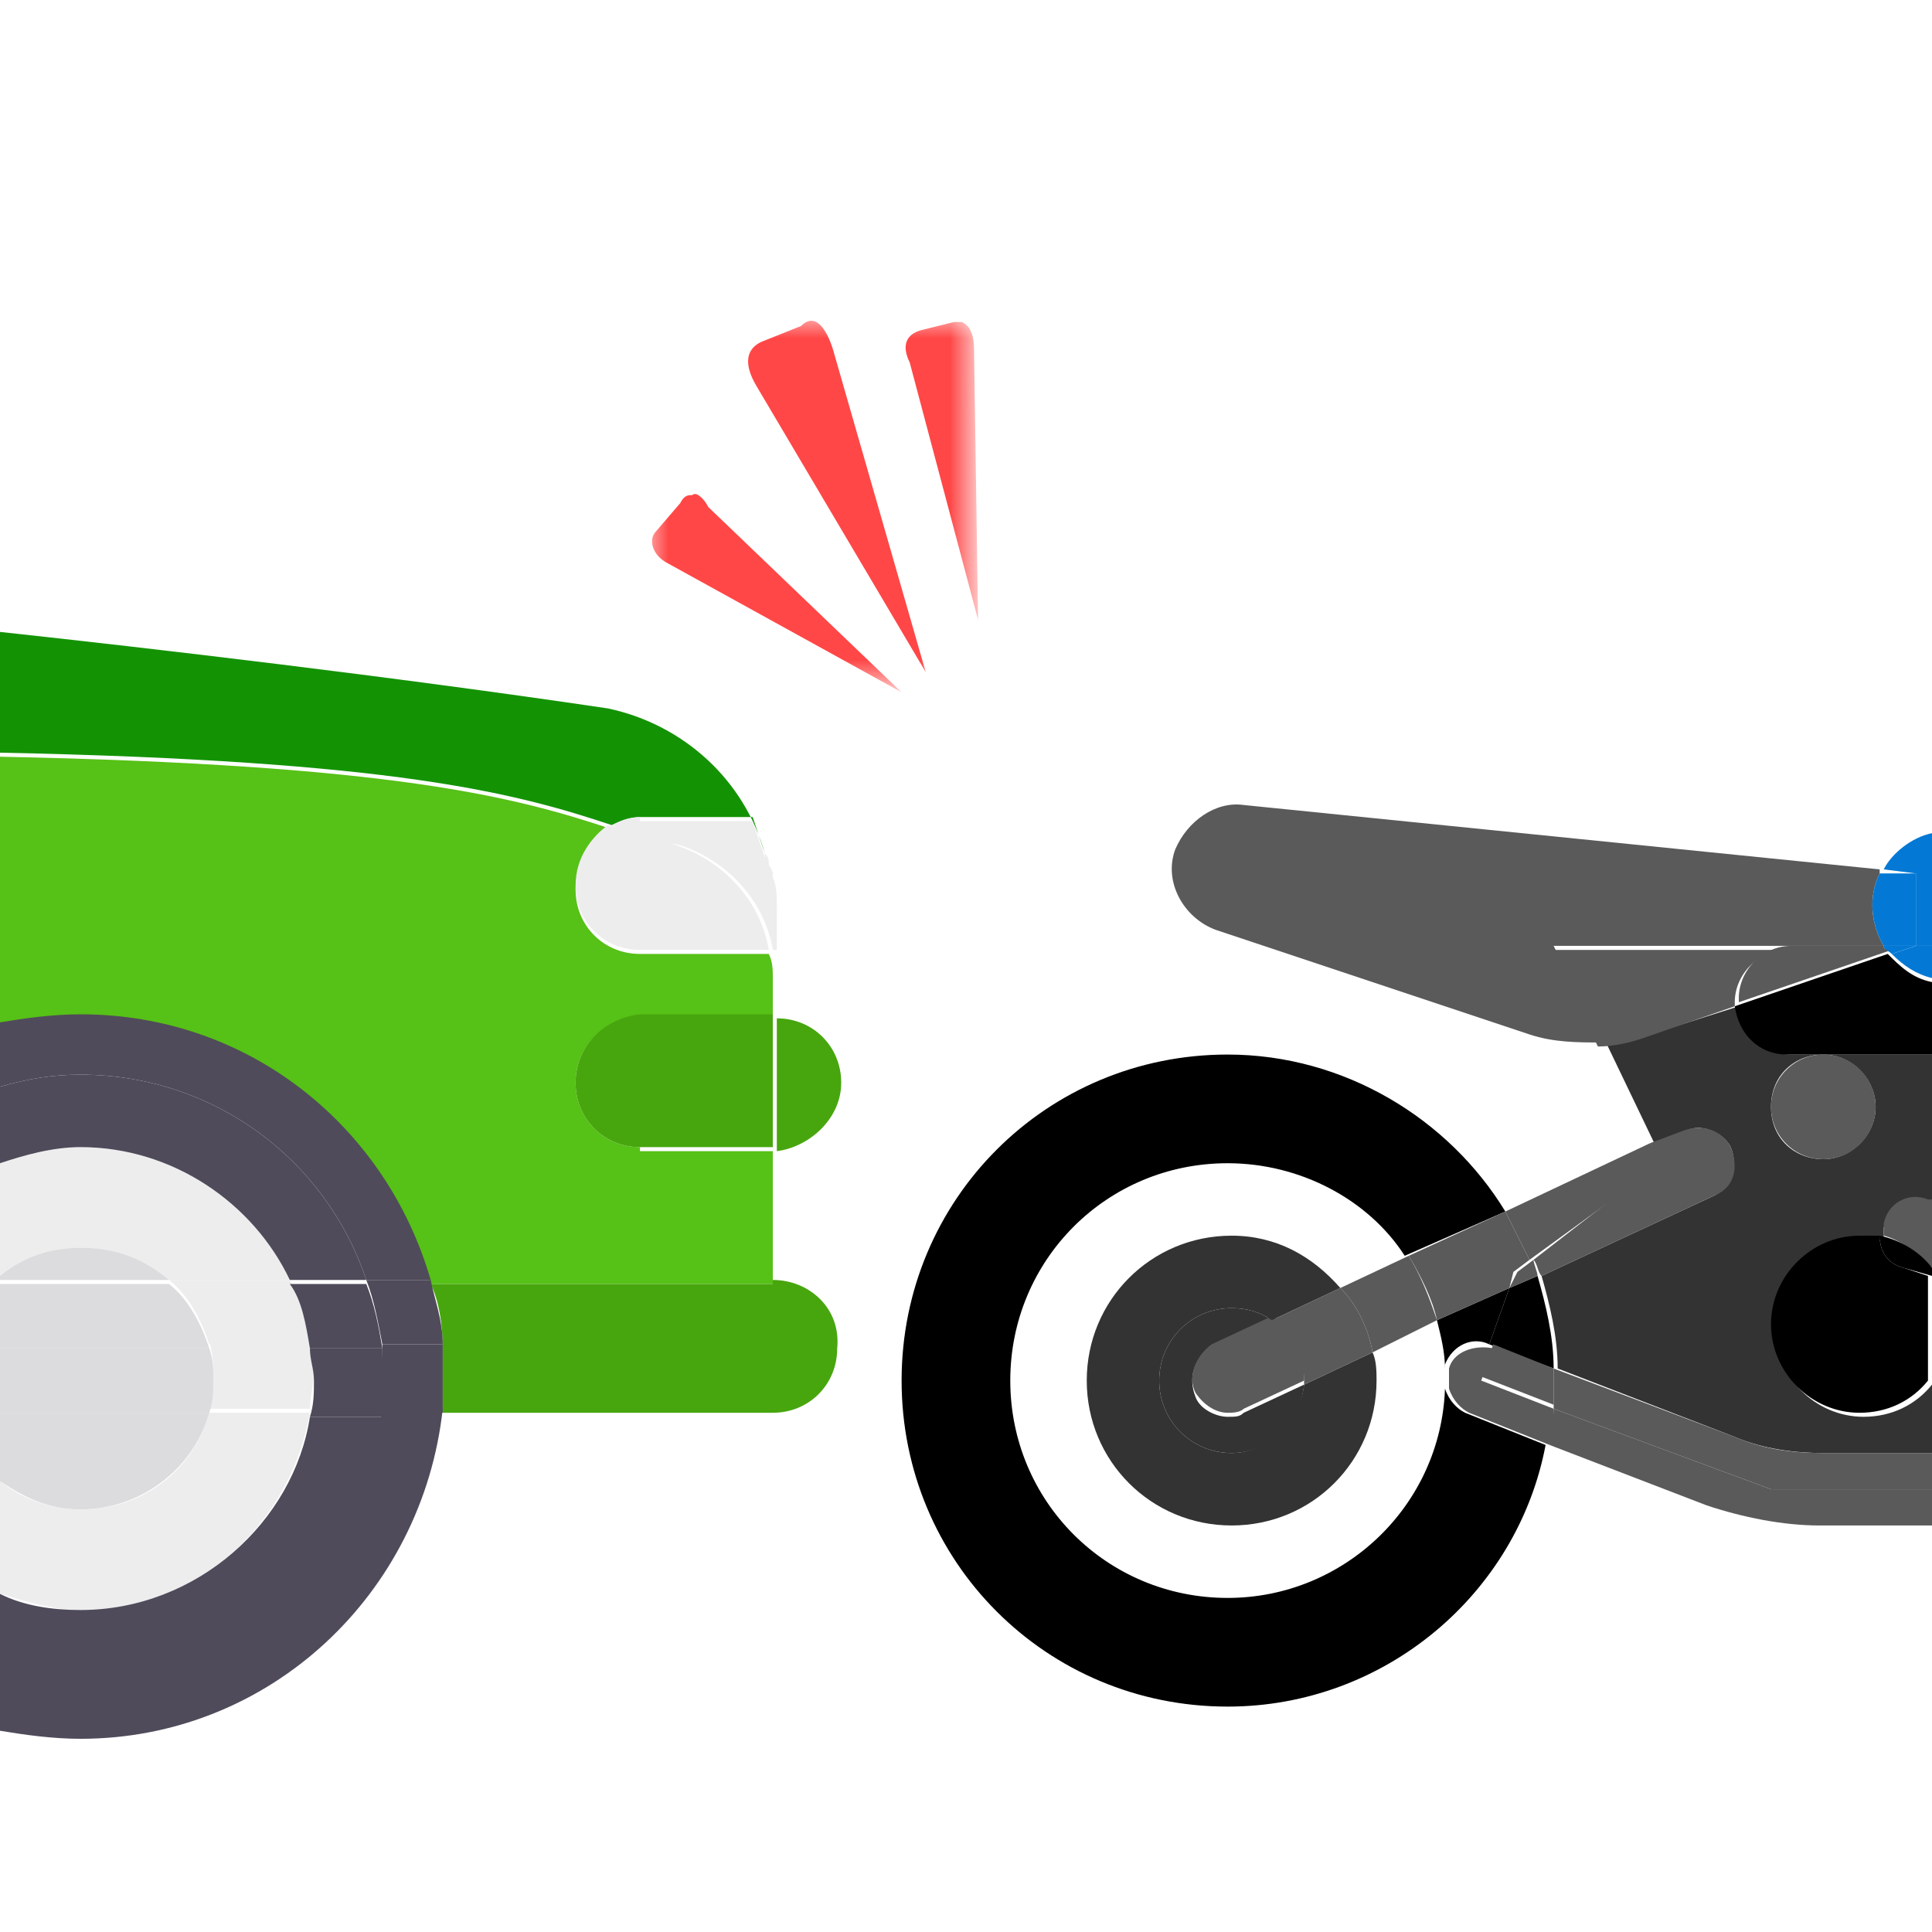 <?xml version="1.0" encoding="utf-8"?>
<!-- Generator: Adobe Illustrator 26.5.0, SVG Export Plug-In . SVG Version: 6.00 Build 0)  -->
<svg version="1.1" id="Layer_1" xmlns="http://www.w3.org/2000/svg" xmlns:xlink="http://www.w3.org/1999/xlink" x="0px" y="0px"
	 viewBox="0 0 48 48" style="enable-background:new 0 0 48 48;" xml:space="preserve">
<style type="text/css">
	.st0{filter:url(#Adobe_OpacityMaskFilter);}
	.st1{fill-rule:evenodd;clip-rule:evenodd;fill:#FFFFFF;}
	.st2{mask:url(#mask-6_00000067942459026931965710000012197974870428096655_);fill:#FF4747;}
	.st3{fill:#333333;}
	.st4{fill:#5A5A5A;}
	.st5{fill:none;}
	.st6{fill:#0379D5;}
	.st7{fill:#139304;}
	.st8{fill:#56C116;}
	.st9{fill:#47A60E;}
	.st10{fill:#EDEDEE;}
	.st11{fill:#504B5A;}
	.st12{fill:#DCDBDE;}
	.st13{fill:#FFFFFF;}
</style>
<g id="path-1_00000051384583718896740930000001806139503001812614_">
</g>
<g id="path-1_00000173864645019070861430000009820451088908130442_">
</g>
<g id="path-1_00000126311873451731297780000010451368920157984659_">
</g>
<defs>
	<filter id="Adobe_OpacityMaskFilter" filterUnits="userSpaceOnUse" x="16.1" y="7.9" width="8.2" height="9.3">
		<feColorMatrix  type="matrix" values="1 0 0 0 0  0 1 0 0 0  0 0 1 0 0  0 0 0 1 0"/>
	</filter>
</defs>
<mask maskUnits="userSpaceOnUse" x="16.1" y="7.9" width="8.2" height="9.3" id="mask-6_00000067942459026931965710000012197974870428096655_">
	<g class="st0">
		
			<rect id="path-5_00000025442730825119270030000001638538527178749082_" x="-3.7" y="7" transform="matrix(0.371 -0.928 0.928 0.371 -16.712 42.012)" class="st1" width="52.7" height="52.7"/>
	</g>
</mask>
<path id="Combined-Shape_00000098191004828751056850000007601943040258819991_" class="st2" d="M20.7,8.7l2.3,8l-4.2-7.1
	c-0.3-0.5-0.3-0.9,0.1-1.1l1-0.4C20.4,7.6,20.7,8.7,20.7,8.7z M24.3,15.4L22.6,9c-0.2-0.4-0.1-0.7,0.3-0.8L23.7,8c0.1,0,0.1,0,0.2,0
	c0.2,0.1,0.3,0.3,0.3,0.7L24.3,15.4z M17.6,12.6l4.8,4.6L16.6,14c-0.4-0.2-0.5-0.6-0.3-0.8l0.6-0.7c0.1-0.2,0.2-0.2,0.3-0.2
	C17.3,12.2,17.5,12.4,17.6,12.6z"/>
<path class="st3" d="M28.8,34.3c0,1,0.8,1.8,1.8,1.8c0.9,0,1.7-0.7,1.8-1.7l-1.5,0.7c-0.1,0.1-0.2,0.1-0.4,0.1
	c-0.3,0-0.7-0.2-0.8-0.5c-0.2-0.5,0-1,0.4-1.2l1.5-0.7c-0.3-0.2-0.6-0.3-1-0.3C29.6,32.5,28.8,33.3,28.8,34.3z"/>
<path class="st4" d="M29.7,34.6c0.2,0.3,0.5,0.5,0.8,0.5c0.1,0,0.3,0,0.4-0.1l1.5-0.7c0,0,0-0.1,0-0.1c0-0.6-0.3-1.2-0.8-1.5
	l-1.5,0.7C29.7,33.7,29.5,34.2,29.7,34.6z"/>
<g>
	<path class="st5" d="M34.1,33.6c0,0.2,0.1,0.4,0.1,0.7c0,2-1.6,3.6-3.6,3.6S27,36.3,27,34.3s1.6-3.6,3.6-3.6c1.1,0,2.1,0.5,2.7,1.3
		l1.7-0.8c-1-1.4-2.6-2.3-4.4-2.3c-3,0-5.4,2.4-5.4,5.4c0,3,2.4,5.4,5.4,5.4c2.9,0,5.2-2.3,5.4-5.2c0-0.1,0-0.3,0-0.5
		c0-0.4-0.1-0.8-0.2-1.2L34.1,33.6z"/>
	<path class="st3" d="M43,28.5c0.2,0.5,0,1-0.4,1.2l-4.3,2c0.2,0.7,0.4,1.5,0.4,2.3l4.4,1.7c0.7,0.3,1.5,0.4,2.2,0.4H48v-1.7
		c-0.4,0.5-1,0.8-1.7,0.8c-1.2,0-2.2-1-2.2-2.2c0-1.2,1-2.2,2.2-2.2c0.2,0,0.3,0,0.5,0c0-0.1,0-0.2,0-0.3c0.2-0.5,0.7-0.7,1.1-0.6
		l0.1,0v-3.7h-3.5c-0.7,0-1.2-0.5-1.3-1.2l-2.2,0.7c-0.4,0.1-0.7,0.2-1.1,0.2l1.2,2.5l0.8-0.3C42.2,27.9,42.8,28.1,43,28.5z
		 M45.3,26.2c0.7,0,1.3,0.6,1.3,1.3s-0.6,1.3-1.3,1.3S44,28.3,44,27.5S44.6,26.2,45.3,26.2z"/>
	<path d="M46.9,23.7L43.1,25c0.1,0.7,0.6,1.2,1.3,1.2H48v-1.8C47.5,24.3,47.2,24,46.9,23.7z"/>
	<path d="M35.7,32.8c0.1,0.4,0.2,0.8,0.2,1.2c0,0,0-0.1,0-0.1c0.2-0.5,0.7-0.7,1.1-0.5l0.5-1.4L35.7,32.8z"/>
	<path d="M35.9,34.5c-0.1,2.9-2.5,5.2-5.4,5.2c-3,0-5.4-2.4-5.4-5.4c0-3,2.4-5.4,5.4-5.4c1.8,0,3.5,0.9,4.4,2.3l2.5-1.1
		c-1.4-2.3-4-3.9-6.9-3.9c-4.5,0-8.1,3.6-8.1,8.1s3.6,8.1,8.1,8.1c3.9,0,7.2-2.8,7.9-6.5l-2-0.8C36.2,35,36,34.8,35.9,34.5z"/>
	<path d="M38.6,34c0-0.8-0.2-1.6-0.4-2.3L37.5,32l-0.5,1.4c0,0,0,0,0,0L38.6,34z"/>
	<path class="st3" d="M30.6,36.1c-1,0-1.8-0.8-1.8-1.8c0-1,0.8-1.8,1.8-1.8c0.4,0,0.7,0.1,1,0.3l1.7-0.8c-0.7-0.8-1.6-1.3-2.7-1.3
		c-2,0-3.6,1.6-3.6,3.6s1.6,3.6,3.6,3.6s3.6-1.6,3.6-3.6c0-0.2,0-0.5-0.1-0.7l-1.7,0.8C32.3,35.3,31.5,36.1,30.6,36.1z"/>
	<path class="st4" d="M34.1,33.6l1.6-0.8c-0.2-0.6-0.4-1.1-0.7-1.6L33.3,32C33.7,32.4,34,33,34.1,33.6z"/>
	<path class="st4" d="M41.3,28.9L41,28.4l-3.6,1.7c0.2,0.4,0.4,0.8,0.6,1.2L41.3,28.9z"/>
	<path class="st4" d="M38.1,31.3c0.1,0.1,0.1,0.3,0.2,0.4l4.3-2c0.5-0.2,0.6-0.7,0.4-1.2c-0.2-0.4-0.7-0.6-1.2-0.4L41,28.4l0.2,0.5
		L38.1,31.3z"/>
	<path class="st4" d="M35.7,32.8l1.8-0.8l0.1-0.4l0.4-0.3c-0.2-0.4-0.4-0.8-0.6-1.2L35,31.2C35.3,31.7,35.6,32.3,35.7,32.8z"/>
	<path class="st4" d="M38.1,31.3l-0.4,0.3L37.5,32l0.7-0.3C38.2,31.6,38.1,31.4,38.1,31.3z"/>
	<path class="st4" d="M31.6,32.8c0.5,0.3,0.8,0.9,0.8,1.5c0,0,0,0.1,0,0.1l1.7-0.8C34,33,33.7,32.4,33.3,32L31.6,32.8z"/>
	<path class="st4" d="M46.8,23.5c-0.3-0.5-0.4-1.2-0.1-1.8l0,0c0,0,0,0,0-0.1L30.9,20c-0.7-0.1-1.4,0.4-1.7,1.1
		c-0.3,0.8,0.2,1.7,1,2l7.8,2.6c0.6,0.2,1.2,0.2,1.8,0.2l-1.2-2.4H46.8z"/>
	<path class="st4" d="M43.1,25c0,0,0-0.1,0-0.1c0-0.7,0.6-1.3,1.3-1.3h2.3c0,0,0,0,0,0h-8.2l1.2,2.4c0.4,0,0.8-0.1,1.1-0.2L43.1,25z
		"/>
	<path class="st4" d="M46.8,23.5h-2.3c-0.7,0-1.3,0.6-1.3,1.3c0,0,0,0.1,0,0.1l3.8-1.3C46.9,23.6,46.8,23.6,46.8,23.5z"/>
	<path class="st6" d="M47.6,23.5H48v-2.8c-0.5,0.1-1,0.5-1.2,0.9l0.8,0.1V23.5z"/>
	<polygon class="st6" points="48,23.5 48,23.5 47.6,23.5 47.6,23.5 47.6,23.5 	"/>
	<path class="st6" d="M47.6,23.5l-0.6,0.2c0.3,0.3,0.6,0.5,1,0.6v-0.8H47.6z"/>
	<path class="st6" d="M46.7,21.7c-0.3,0.6-0.2,1.3,0.1,1.8h0.8h0v-1.8L46.7,21.7C46.7,21.6,46.7,21.7,46.7,21.7L46.7,21.7z"/>
	<polygon class="st6" points="47.6,23.5 46.8,23.5 46.8,23.5 47.6,23.5 	"/>
	<path class="st6" d="M47.6,23.5h-0.8c0,0.1,0.1,0.1,0.2,0.2L47.6,23.5z"/>
	<path class="st4" d="M35.9,34.5c0-0.1,0-0.1,0-0.2c0-0.1,0-0.2,0-0.2C35.9,34.2,35.9,34.3,35.9,34.5z"/>
	<path class="st4" d="M44,37l-5.4-2c0,0.3-0.1,0.6-0.1,0.9l3.9,1.5c0.9,0.3,1.9,0.5,2.8,0.5H48V37H44z"/>
	<path class="st4" d="M45.3,36.1c-0.8,0-1.5-0.1-2.2-0.4L38.6,34c0,0.1,0,0.2,0,0.3c0,0.2,0,0.5,0,0.7l5.4,2h4v-0.9H45.3z"/>
	<path class="st4" d="M48,31.5v-1.7l-0.1,0c-0.5-0.2-1,0.1-1.1,0.6c0,0.1,0,0.2,0,0.3C47.2,30.8,47.6,31.1,48,31.5z"/>
	<path class="st4" d="M36.8,34.3l0.3-0.8c-0.5-0.1-1,0.1-1.1,0.5c0,0,0,0.1,0,0.1c0,0.1,0,0.2,0,0.2c0,0.1,0,0.1,0,0.2
		c0.1,0.3,0.3,0.5,0.5,0.6l2,0.8c0.1-0.3,0.1-0.6,0.1-0.9L36.8,34.3z"/>
	<path class="st4" d="M38.6,34l-1.5-0.6c0,0,0,0,0,0l-0.3,0.8l1.8,0.7c0-0.2,0-0.5,0-0.7C38.6,34.2,38.6,34.1,38.6,34z"/>
	<path d="M47.3,31.5c-0.4-0.1-0.6-0.4-0.6-0.8c-0.1,0-0.3,0-0.5,0c-1.2,0-2.2,1-2.2,2.2c0,1.2,1,2.2,2.2,2.2c0.7,0,1.3-0.3,1.7-0.8
		v-2.6L47.3,31.5z"/>
	<path d="M47.3,31.5l0.7,0.2v-0.2c-0.3-0.4-0.8-0.7-1.3-0.8C46.7,31.1,46.9,31.4,47.3,31.5z"/>
	<circle class="st4" cx="45.3" cy="27.5" r="1.3"/>
</g>
<path class="st7" d="M19.2,23.6L19.2,23.6c0,0.2,0,0.4,0,0.6v1c0,0,0,0,0,0v-2.8c0,0,0,0,0,0c0,0,0,0,0,0V23.6z"/>
<path class="st7" d="M15.2,20.5c0.2-0.1,0.5-0.2,0.7-0.2h2.8c0.1,0.3,0.2,0.6,0.3,0.9c-0.5-1.8-2-3.2-3.9-3.6
	C9.7,16.8,3.7,16.1,0,15.7v3C9.8,18.9,12.8,19.7,15.2,20.5z"/>
<polygon class="st7" points="19.2,31.8 19.2,31.8 19.2,28.5 19.2,28.5 "/>
<path class="st7" d="M19.1,21.4c0,0.1,0,0.2,0.1,0.3C19.1,21.7,19.1,21.6,19.1,21.4z"/>
<polygon class="st7" points="11,35.1 11,35.1 19.2,35.1 19.2,35.1 19.2,35.1 "/>
<path class="st8" d="M15.9,28.5c-0.9,0-1.6-0.7-1.6-1.6c0-0.9,0.7-1.6,1.6-1.6h3.3v-1c0-0.2,0-0.4-0.1-0.6h-3.2
	c-0.9,0-1.6-0.7-1.6-1.6c0-0.6,0.4-1.2,0.9-1.5c-2.4-0.8-5.4-1.6-15.2-1.8v6.7c0.6-0.1,1.3-0.2,2-0.2c4.1,0,7.6,2.8,8.7,6.6h8.5
	v-3.3H15.9z"/>
<path class="st9" d="M19.2,31.8v3.3c0.9,0,1.6-0.7,1.6-1.6C20.9,32.5,20.1,31.8,19.2,31.8z"/>
<path class="st9" d="M19.2,31.8v1.6H11c0,0.3,0,0.5,0,0.8c0,0.3,0,0.6,0,0.9h8.2c0,0,0,0,0,0L19.2,31.8
	C19.2,31.8,19.2,31.8,19.2,31.8z"/>
<path class="st9" d="M11,33.5h8.2v-1.6h-8.5C10.9,32.3,11,32.9,11,33.5z"/>
<path class="st9" d="M20.9,26.9c0-0.9-0.7-1.6-1.6-1.6v3.3C20.1,28.5,20.9,27.8,20.9,26.9z"/>
<polygon class="st9" points="19.2,28.5 19.2,28.5 19.2,25.3 19.2,25.3 "/>
<path class="st9" d="M14.3,26.9c0,0.9,0.7,1.6,1.6,1.6h3.3v-3.3h-3.3C15,25.3,14.3,26,14.3,26.9z"/>
<path class="st10" d="M2,37.5c-0.8,0-1.5-0.3-2-0.7v2.8C0.7,39.8,1.3,40,2,40c2.9,0,5.2-2.1,5.7-4.9H5.2C4.8,36.5,3.6,37.5,2,37.5z"
	/>
<polygon class="st10" points="5.2,35.1 7.7,35.1 7.7,35.1 5.2,35.1 "/>
<path class="st10" d="M2,31c0.8,0,1.6,0.3,2.2,0.8h3c-0.9-2-2.9-3.3-5.2-3.3c-0.7,0-1.4,0.1-2,0.4v2.8C0.6,31.2,1.3,31,2,31z"/>
<path class="st10" d="M5.3,34.2c0,0.3-0.1,0.6-0.1,0.8h2.5c0-0.3,0.1-0.6,0.1-0.9c0-0.3,0-0.5-0.1-0.8H5.2C5.3,33.7,5.3,34,5.3,34.2
	z"/>
<path class="st10" d="M4.2,31.8c0.5,0.4,0.8,1,1,1.6h2.5c-0.1-0.6-0.2-1.1-0.5-1.6H4.2z"/>
<path class="st11" d="M2,41.7c-0.7,0-1.3-0.1-2-0.3V43c0.6,0.1,1.3,0.2,2,0.2c4.7,0,8.5-3.6,9-8.2H9.5C9,38.8,5.9,41.7,2,41.7z"/>
<polygon class="st11" points="9.5,35.1 9.5,35.1 11,35.1 11,35.1 "/>
<path class="st11" d="M2,26.7c3.3,0,6.1,2.1,7.1,5.1h1.6C9.6,28,6.2,25.2,2,25.2c-0.7,0-1.4,0.1-2,0.2V27C0.7,26.8,1.3,26.7,2,26.7z
	"/>
<path class="st11" d="M9.5,34.2c0,0.3,0,0.6-0.1,0.9H11c0-0.3,0-0.6,0-0.9c0-0.3,0-0.5,0-0.8H9.5C9.5,33.7,9.5,34,9.5,34.2z"/>
<path class="st11" d="M9.1,31.8c0.2,0.5,0.3,1.1,0.4,1.6H11c0-0.6-0.2-1.1-0.3-1.6H9.1z"/>
<path class="st11" d="M2,40c-0.7,0-1.4-0.1-2-0.4v1.9c0.6,0.2,1.3,0.3,2,0.3c3.9,0,7-2.9,7.5-6.6H7.7C7.3,37.8,4.9,40,2,40z"/>
<polygon class="st11" points="7.7,35.1 9.5,35.1 9.5,35.1 7.7,35.1 "/>
<path class="st11" d="M2,26.7c-0.7,0-1.3,0.1-2,0.3v1.9c0.6-0.2,1.3-0.4,2-0.4c2.3,0,4.3,1.4,5.2,3.3h1.9C8.1,28.8,5.3,26.7,2,26.7z
	"/>
<path class="st11" d="M9.5,33.5H7.7c0,0.3,0.1,0.5,0.1,0.8c0,0.3,0,0.6-0.1,0.9h1.8c0-0.3,0.1-0.6,0.1-0.9C9.5,34,9.5,33.7,9.5,33.5
	z"/>
<path class="st11" d="M7.7,33.5h1.8c-0.1-0.6-0.2-1.1-0.4-1.6H7.2C7.5,32.3,7.6,32.9,7.7,33.5z"/>
<path class="st12" d="M0,36.8c0.6,0.4,1.2,0.7,2,0.7c1.5,0,2.8-1,3.2-2.4H0V36.8z"/>
<polygon class="st12" points="0,35.1 5.2,35.1 5.2,35.1 0,35.1 "/>
<path class="st12" d="M0,31.7v0.1h4.2C3.6,31.3,2.9,31,2,31C1.3,31,0.6,31.2,0,31.7z"/>
<path class="st12" d="M0,35.1h5.2c0.1-0.3,0.1-0.6,0.1-0.8c0-0.3,0-0.5-0.1-0.8H0V35.1z"/>
<path class="st12" d="M0,33.5h5.2c-0.2-0.6-0.5-1.2-1-1.6H0V33.5z"/>
<path class="st10" d="M19.2,21.8c0,0.2,0.1,0.5,0.1,0.7C19.2,22.2,19.2,22,19.2,21.8z"/>
<path class="st10" d="M19,21.2c0,0.1,0,0.2,0.1,0.2C19.1,21.4,19.1,21.3,19,21.2z"/>
<path class="st10" d="M15.9,20.3c-0.3,0-0.5,0.1-0.7,0.2c0.6,0.2,1.1,0.4,1.7,0.5c1.2,0.4,2.1,1.4,2.3,2.6h0.1v-1.1c0,0,0,0,0,0
	c0-0.2,0-0.5-0.1-0.7c0-0.1,0-0.2-0.1-0.3c0-0.1,0-0.2-0.1-0.2c-0.1-0.3-0.2-0.6-0.3-0.9H15.9z"/>
<path class="st10" d="M14.3,22c0,0.9,0.7,1.6,1.6,1.6h3.2c-0.2-1.2-1.1-2.2-2.3-2.6c-0.6-0.2-1.1-0.4-1.7-0.5
	C14.7,20.8,14.3,21.3,14.3,22z"/>
<path class="st13" d="M-68.6,30.2L-68.6,30.2C-68.6,30.2-68.6,30.2-68.6,30.2L-68.6,30.2z"/>
<path class="st13" d="M-68.6,30.1L-68.6,30.1C-68.6,30.1-68.6,30.1-68.6,30.1z"/>
</svg>
